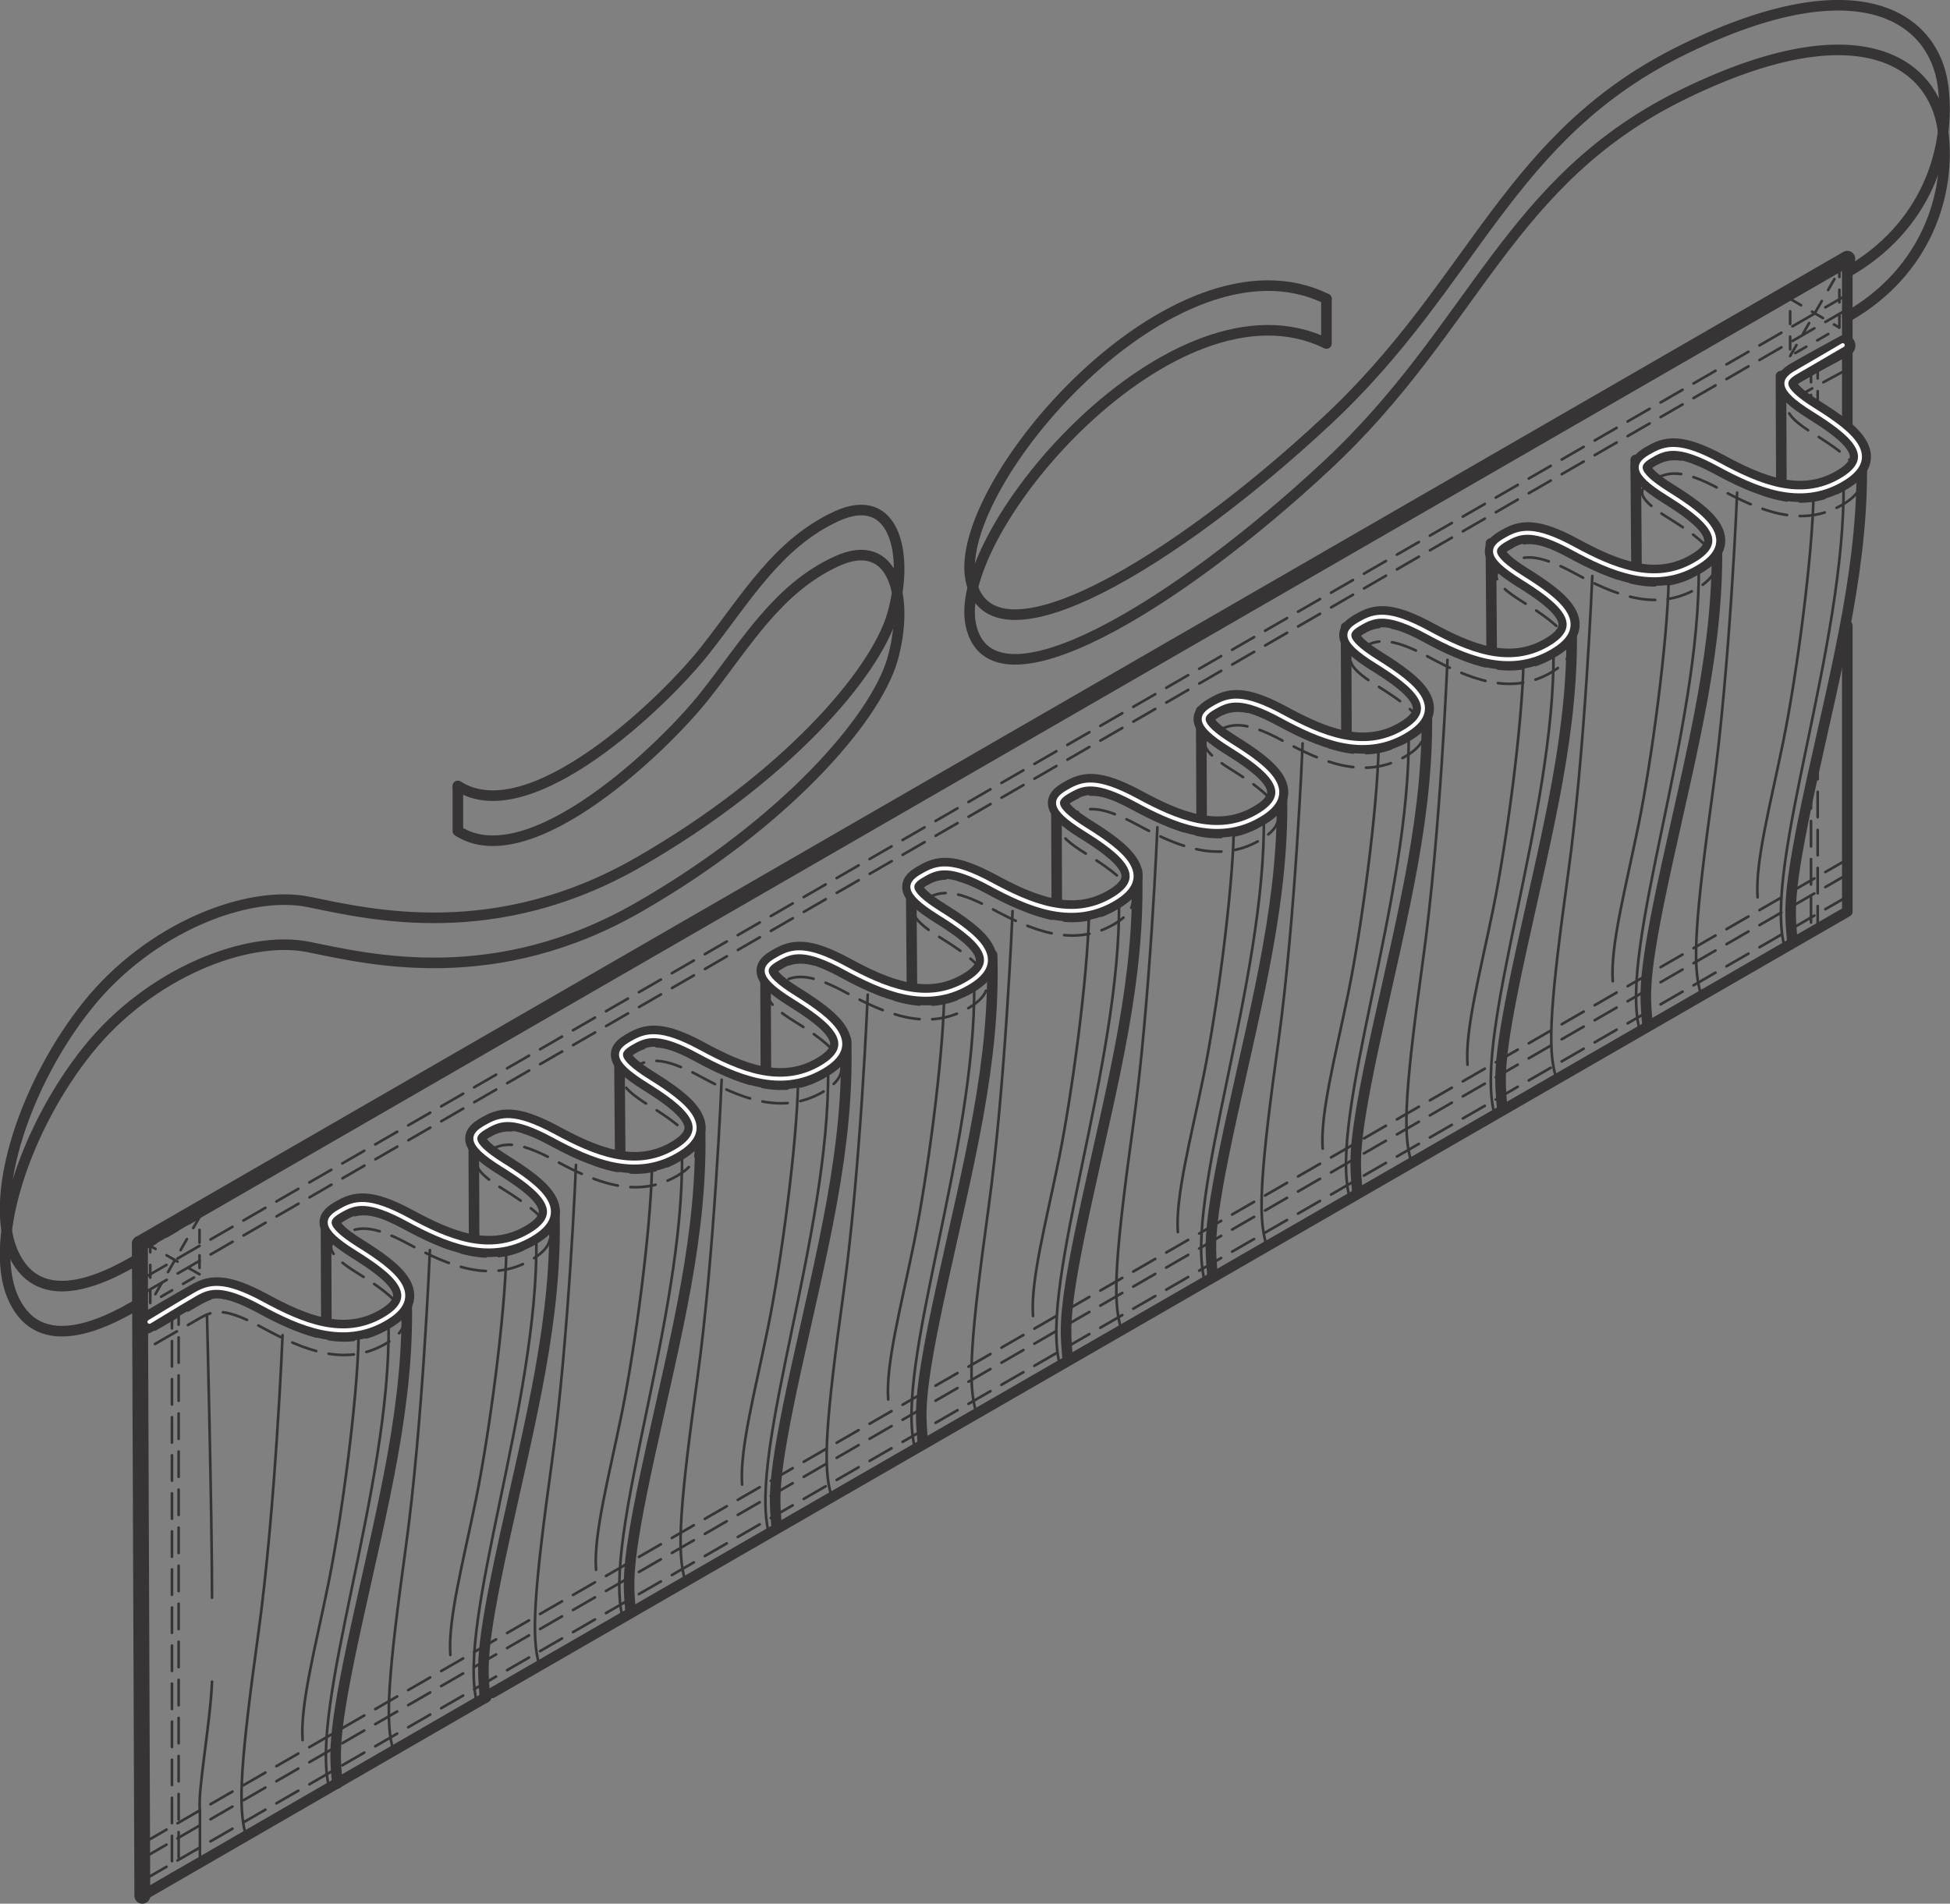 <svg xmlns="http://www.w3.org/2000/svg" viewBox="0 0 4672 4561" fill-rule="evenodd" text-rendering="geometricPrecision" image-rendering="optimizeQuality" clip-rule="evenodd" shape-rendering="geometricPrecision"><rect x="0" y="0" width="4672" height="4561" fill="#808080" stroke="none"/><defs><style>.str0,.str1,.str2,.str3,.str4{stroke:#373435;stroke-width:6.332;stroke-linecap:round;stroke-linejoin:round}.str0,.str1,.str2,.str3{stroke-width:25.329}.str1,.str2,.str3{stroke-width:37.99}.str1,.str2{stroke-width:6.332;stroke-dasharray:30.391 30.391}.str1{stroke-dasharray:60.781 30.391}.fil0{fill:none;fill-rule:nonzero}</style></defs><g id="Layer_x0020_1"><g id="_293348848"><path class="fil0 str0" d="M808 4273c-5-70-15-102 47-384 62-283 127-527 119-785M1162 4068c-5-70-15-102 47-384 62-283 127-527 119-785M1511 3864c-5-70-15-102 47-384 62-283 127-527 119-785M1861 3661c-5-70-15-102 47-384 62-283 127-527 119-785M2211 3457c-5-70-15-102 47-384 62-283 127-527 119-785M2558 3256c-5-70-15-102 47-384 62-283 127-527 119-785M2905 3056c-5-70-15-102 47-384 62-283 127-527 119-785M3252 2855c-5-70-15-102 47-384 62-283 127-527 119-785M3599 2655c-5-70-15-102 47-384 62-283 127-527 119-785M3947 2454c-5-70-15-102 47-384 62-283 127-527 119-785M4294 2253c-5-70-15-102 47-384 62-283 127-527 119-785"/><path class="fil0 str0" d="M341 2979L4426 621v399m0 479v685L1179 4056M341 2979v1563l824-476"/><path class="fil0 str1" d="M4426 706L341 3064M4426 741L341 3100M4355 846v165m0 795v419M412 3122v1379M4339 855v146m0 875v358M428 3113v1379"/><path class="fil0 str2" d="M4289 716l118-68v137l-118 68zM478 2916l-118 69v137l118-69zM4289 853l118-205M478 3053l-118-68M4289 716l118 69M478 2916l-118 206"/><path class="fil0 str1" d="M4426 2148L341 4506M4426 2095L341 4453M4426 2059L341 4417"/><path class="fil0 str0" d="M782 3193l-1-273M1136 2989l-1-273M1486 2785l-2-273M1835 2581l-1-273M2185 2378l-2-273M2532 2177l-1-273M2879 1976l-1-273M3226 1776l-1-273M3574 1575l-2-273M3921 1375l-2-273M4268 1174l-1-273"/><path class="fil0 str3" d="M341 4542l-6-1562"/><path class="fil0 str4" d="M508 4029c-4 100-35 263-29 309v125"/><path class="fil0 str0" d="M341 3010c-112 69-255 124-312-14-56-138 34-405 182-589s382-276 529-246 447 103 793-97c347-200 563-448 605-591 41-143 7-301-134-236s-216 196-313 319c-96 123-422 438-594 327"/><path class="fil0 str0" d="M341 3118c-112 69-255 124-312-14-56-138 34-405 182-589s382-276 529-246 447 103 793-97c347-200 563-448 605-591 41-143 7-301-134-236s-216 196-313 319c-96 123-422 438-594 327v-107M4426 652c188-107 250-294 229-448-21-155-192-294-618-87-426 206-501 559-859 892-357 333-804 607-852 381s488-853 852-674"/><path class="fil0 str0" d="M4426 759c188-107 250-294 229-448-21-155-192-294-618-87-426 206-501 559-859 892-357 333-804 607-852 381s488-853 852-674V716"/><path class="fil0" d="M350 3170s85-50 119-69c33-19 66-29 160 22s195 94 292 38c98-56 23-114-65-169s-72-73-38-92c33-19 65-29 160 22 94 51 195 94 292 38 98-56 23-114-65-169s-72-73-38-92c33-19 65-29 160 22 94 51 195 94 292 38 98-56 23-114-65-169s-72-73-38-92c33-19 66-29 160 22s195 94 292 38c98-56 23-114-65-169s-72-73-38-92c33-19 66-29 160 22s195 94 292 38c98-56 23-114-65-169s-72-73-38-92c33-19 65-29 160 22 94 51 195 94 292 38 98-56 23-114-65-169s-72-73-38-92c33-19 65-29 160 22 94 51 195 94 292 38 98-56 23-114-65-169s-72-73-38-92c33-19 66-29 160 22s195 94 292 38c98-56 23-114-65-169s-72-73-38-92c33-19 66-29 160 22s195 94 292 38c98-56 23-114-65-169s-72-73-38-92c33-19 66-29 160 22s195 94 292 38c98-56 23-114-65-169s-72-73-38-92c33-19 65-29 160 22 94 51 195 94 292 38 98-56 23-114-65-169s-72-73-38-92c33-19 112-62 112-62" stroke="#373435" stroke-width="50.655" stroke-linecap="round" stroke-linejoin="round"/><path class="fil0 str1" d="M4422 887s-79 42-112 62c-33 19-50 38 38 92 88 55 163 112 65 169-98 56-198 13-292-38s-126-41-160-22c-33 19-50 38 38 92 88 55 163 112 65 169-98 56-198 13-292-38s-126-41-160-22c-33 19-50 38 38 92 88 55 163 112 65 169-98 56-198 13-292-38s-126-41-160-22c-33 19-50 38 38 92 88 55 163 112 65 169-98 56-198 13-292-38s-126-41-160-22c-33 19-50 38 38 92 88 55 163 112 65 169-98 56-198 13-292-38s-126-41-160-22c-33 19-50 38 38 92 88 55 163 112 65 169-98 56-198 13-292-38s-126-41-160-22c-33 19-50 38 38 92 88 55 163 112 65 169-98 56-198 13-292-38s-126-41-160-22c-33 19-50 38 38 92 88 55 163 112 65 169-98 56-198 13-292-38s-126-41-160-22c-33 19-50 38 38 92 88 55 163 112 65 169-98 56-198 13-292-38s-126-41-160-22c-33 19-50 38 38 92 88 55 163 112 65 169-98 56-198 13-292-38s-126-41-160-22c-33 19-50 38 38 92 88 55 163 112 65 169-98 56-198 13-292-38s-118-43-152-24l-139 80"/><path class="fil0 str1" d="M4422 852s-79 42-112 62c-33 19-50 38 38 92 88 55 163 112 65 169-98 56-198 13-292-38s-126-41-160-22c-33 19-50 38 38 92 88 55 163 112 65 169-98 56-198 13-292-38s-126-41-160-22c-33 19-50 38 38 92 88 55 163 112 65 169-98 56-198 13-292-38s-126-41-160-22c-33 19-50 38 38 92 88 55 163 112 65 169-98 56-198 13-292-38s-126-41-160-22c-33 19-50 38 38 92 88 55 163 112 65 169-98 56-198 13-292-38s-126-41-160-22c-33 19-50 38 38 92 88 55 163 112 65 169-98 56-198 13-292-38s-126-41-160-22c-33 19-50 38 38 92 88 55 163 112 65 169-98 56-198 13-292-38s-126-41-160-22c-33 19-50 38 38 92 88 55 163 112 65 169-98 56-198 13-292-38s-126-41-160-22c-33 19-50 38 38 92 88 55 163 112 65 169-98 56-198 13-292-38s-126-41-160-22c-33 19-50 38 38 92 88 55 163 112 65 169-98 56-198 13-292-38s-126-41-160-22c-33 19-50 38 38 92 88 55 163 112 65 169-98 56-198 13-292-38s-118-43-152-24l-140 81"/><path class="fil0 str4" d="M931 3174c5 394-192 916-142 1111M1285 2970c5 394-192 916-142 1111M1634 2766c5 394-192 916-142 1111M1984 2562c5 394-192 916-142 1111M2334 2358c5 394-192 916-142 1111M2681 2158c5 394-192 916-142 1111M3028 1957c5 394-192 916-142 1111M3375 1756c5 394-192 916-142 1111M3722 1556c5 394-192 916-142 1111M4070 1355c5 394-192 916-142 1111M4417 1155c5 394-192 916-142 1111M859 3207c-3 149-40 428-72 586-32 157-68 291-62 376M1213 3003c-3 149-40 428-72 586-32 157-68 291-62 376M1562 2799c-3 149-40 428-72 586-32 157-68 291-62 376M1912 2595c-3 149-40 428-72 586-32 157-68 291-62 376M2262 2391c-3 149-40 428-72 586-32 157-68 291-62 376M2609 2191c-3 149-40 428-72 586-32 157-68 291-62 376M2956 1990c-3 149-40 428-72 586-32 157-68 291-62 376M3303 1790c-3 149-40 428-72 586-32 157-68 291-62 376M3650 1589c-3 149-40 428-72 586-32 157-68 291-62 376M3998 1389c-3 149-40 428-72 586-32 157-68 291-62 376M4345 1188c-3 149-40 428-72 586-32 157-68 291-62 376M496 3153s12 475 12 675M677 3199s-17 417-58 714-51 420-29 486M1030 2995s-17 417-58 714-51 420-29 486M1380 2791s-17 417-58 714-51 420-29 486M1729 2587s-17 417-58 714-51 420-29 486M2079 2383s-17 417-58 714-51 420-29 486M2426 2183s-17 417-58 714-51 420-29 486M2773 1982s-17 417-58 714-51 420-29 486M3121 1781s-17 417-58 714-51 420-29 486M3468 1581s-17 417-58 714-51 420-29 486M3815 1380s-17 417-58 714-51 420-29 486M4162 1180s-17 417-58 714-51 420-29 486"/><path class="fil0 str3" d="M4426 620L335 2980"/><path class="fil0" d="M358 3167s77-47 110-66 66-29 160 22 195 94 292 38c98-56 23-114-65-169s-72-73-38-92c33-19 66-29 160 22s195 94 292 38c98-56 23-114-65-169s-72-73-38-92c33-19 65-29 160 22 94 51 195 94 292 38 98-56 23-114-65-169s-72-73-38-92c33-19 66-29 160 22s195 94 292 38c98-56 23-114-65-169s-72-73-38-92c33-19 66-29 160 22s195 94 292 38c98-56 23-114-65-169s-72-73-38-92c33-19 65-29 160 22 94 51 195 94 292 38 98-56 23-114-65-169s-72-73-38-92c33-19 65-29 160 22 94 51 195 94 292 38 98-56 23-114-65-169s-72-73-38-92c33-19 66-29 160 22s195 94 292 38c98-56 23-114-65-169s-72-73-38-92c33-19 66-29 160 22s195 94 292 38c98-56 23-114-65-169s-72-73-38-92c33-19 66-29 160 22s195 94 292 38c98-56 23-114-65-169s-72-73-38-92c33-19 66-29 160 22s195 94 292 38c98-56 23-114-65-169s-72-73-38-92c33-19 108-63 108-63" stroke="#fefefe" stroke-width="9.498" stroke-linecap="round" stroke-linejoin="round"/></g></g></svg>